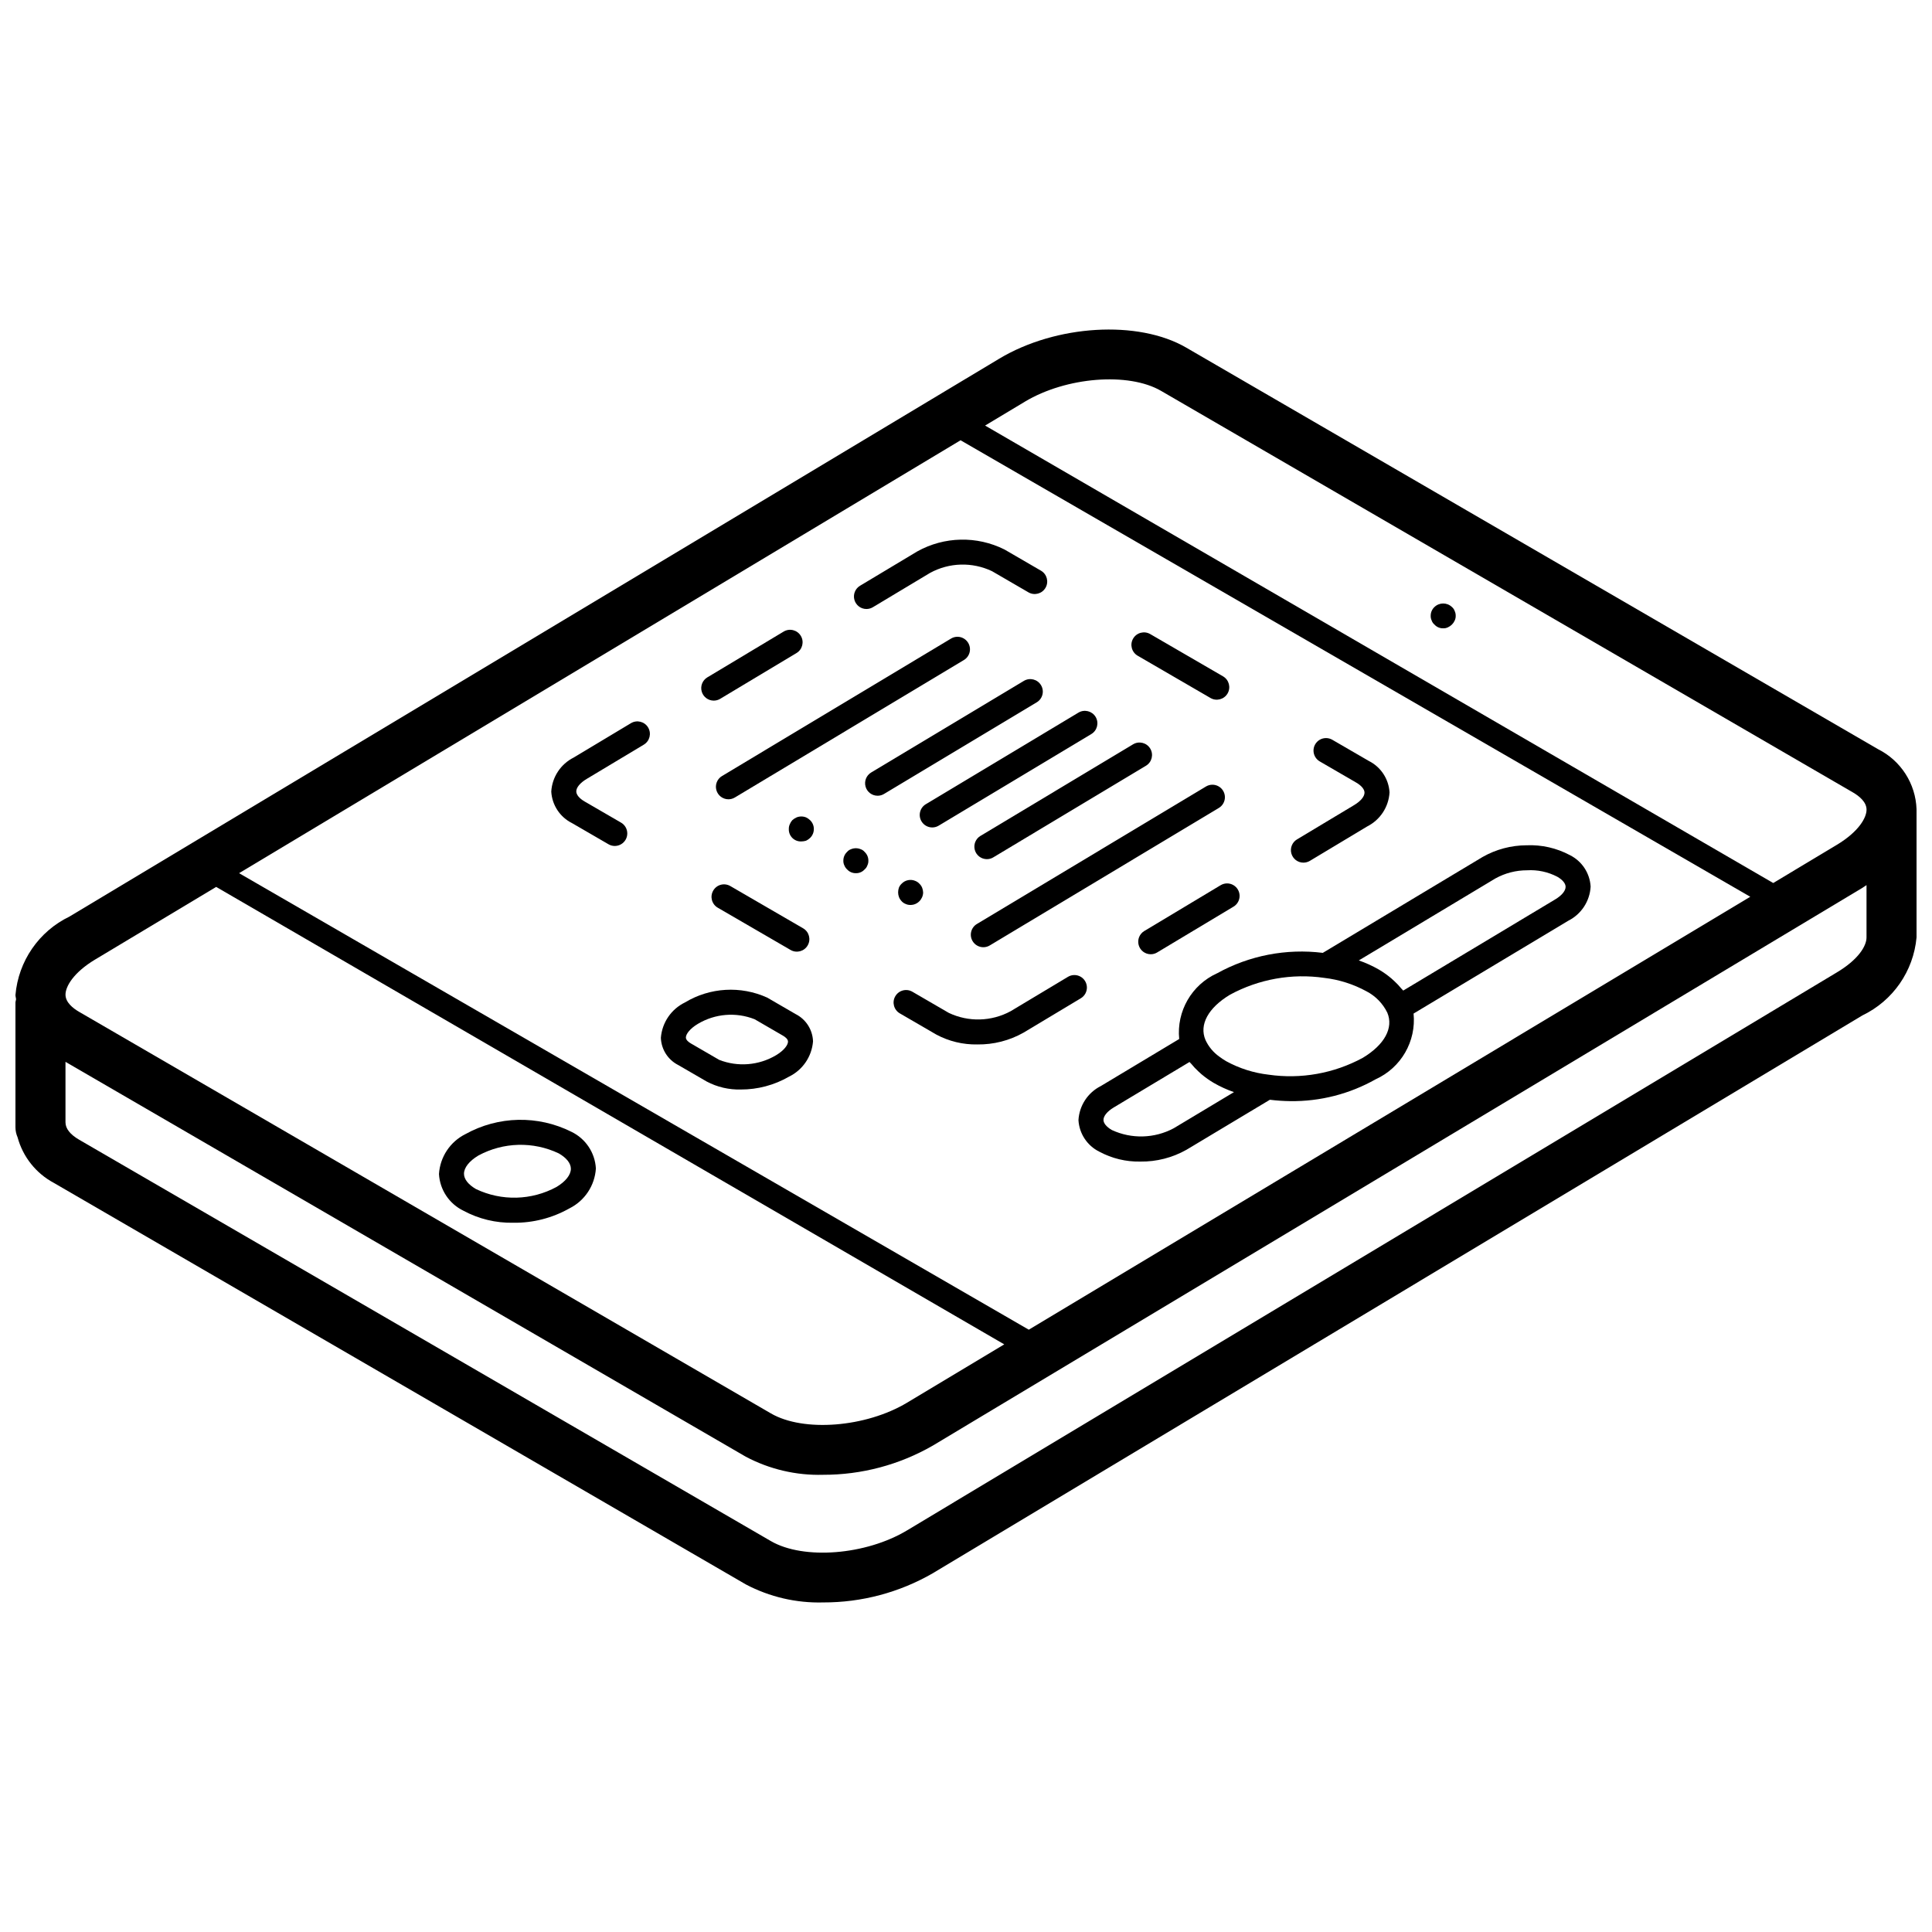 <?xml version="1.0" encoding="UTF-8"?>
<!-- Uploaded to: SVG Repo, www.svgrepo.com, Generator: SVG Repo Mixer Tools -->
<svg width="800px" height="800px" version="1.1" viewBox="144 144 512 512" xmlns="http://www.w3.org/2000/svg">
 <defs>
  <clipPath id="a">
   <path d="m148.09 231h503.81v338h-503.81z"/>
  </clipPath>
 </defs>
 <path d="m524.14 309.51c0.59 0.66 1.441 1.023 2.324 1 0.434 0.016 0.863-0.078 1.254-0.266 0.801-0.359 1.438-0.996 1.793-1.793 0.188-0.395 0.277-0.824 0.266-1.258 0.008-0.434-0.082-0.867-0.266-1.262-0.141-0.414-0.395-0.781-0.73-1.062-1.293-1.254-3.348-1.254-4.641 0-0.641 0.602-1 1.445-0.992 2.324-0.016 0.434 0.078 0.867 0.266 1.258 0.137 0.414 0.391 0.781 0.727 1.059z"/>
 <path d="m266.81 464.85c4.055 2.184 8.602 3.281 13.207 3.191 5.207 0.07 10.34-1.242 14.875-3.801 4.062-2.019 6.738-6.051 7.023-10.578-0.23-4.18-2.711-7.902-6.481-9.723-8.887-4.441-19.395-4.215-28.082 0.609-4.059 2.019-6.734 6.051-7.019 10.578 0.227 4.18 2.711 7.902 6.477 9.723zm3.957-14.617c6.613-3.586 14.547-3.793 21.34-0.559 2.039 1.188 3.168 2.617 3.18 4.043 0.012 1.617-1.379 3.383-3.805 4.84-6.617 3.586-14.547 3.793-21.34 0.559-2.039-1.184-3.168-2.617-3.18-4.039-0.012-1.621 1.371-3.379 3.805-4.844z"/>
 <path d="m489.42 372.61c0.602-0.004 1.191-0.164 1.711-0.473l15.168-9.109c3.449-1.73 5.719-5.176 5.941-9.031-0.207-3.57-2.312-6.758-5.516-8.352l-9.652-5.598c-1.023-0.594-2.289-0.598-3.316-0.008-1.027 0.59-1.66 1.684-1.664 2.867 0 1.184 0.629 2.281 1.652 2.875l9.652 5.602c1.398 0.809 2.207 1.785 2.215 2.664 0.008 1.039-1.012 2.266-2.727 3.297l-15.172 9.109c-1.277 0.766-1.887 2.293-1.488 3.727 0.398 1.438 1.707 2.43 3.195 2.43z"/>
 <path d="m430.42 408.56c1.02-0.609 1.637-1.715 1.621-2.898-0.02-1.188-0.672-2.273-1.707-2.848-1.039-0.578-2.305-0.555-3.32 0.059l-15.176 9.102c-5.082 2.758-11.176 2.926-16.398 0.449l-9.652-5.606c-1.582-0.922-3.609-0.383-4.531 1.203-0.918 1.582-0.379 3.613 1.203 4.531l9.652 5.606c3.348 1.797 7.098 2.703 10.895 2.629 4.285 0.059 8.508-1.02 12.238-3.125z"/>
 <path d="m373.62 305.39c0.598 0 1.188-0.164 1.699-0.473l15.176-9.102c5.078-2.766 11.172-2.93 16.395-0.449l9.652 5.606c1.586 0.922 3.613 0.383 4.531-1.203 0.918-1.582 0.379-3.613-1.203-4.531l-9.652-5.606c-7.32-3.668-15.98-3.484-23.133 0.5l-15.176 9.102c-1.277 0.766-1.883 2.293-1.484 3.727 0.398 1.434 1.703 2.43 3.195 2.43z"/>
 <path d="m311.21 335.65-15.18 9.109c-3.449 1.734-5.715 5.176-5.938 9.031 0.207 3.57 2.309 6.758 5.516 8.352l9.652 5.598c1.023 0.598 2.285 0.598 3.312 0.008 1.027-0.59 1.664-1.684 1.664-2.867 0.004-1.184-0.625-2.281-1.648-2.875l-9.652-5.598c-1.398-0.812-2.211-1.789-2.215-2.668-0.008-1.035 1.008-2.266 2.723-3.297l15.176-9.105c1.57-0.945 2.078-2.981 1.137-4.551-0.941-1.57-2.981-2.078-4.547-1.137z"/>
 <path d="m401.75 393.41c0.598 1 1.68 1.613 2.844 1.613 0.598 0 1.188-0.16 1.703-0.473l60.695-36.43c1.02-0.605 1.641-1.711 1.621-2.894-0.016-1.188-0.668-2.273-1.707-2.852-1.035-0.574-2.305-0.551-3.32 0.062l-60.699 36.43c-0.754 0.449-1.297 1.184-1.508 2.035-0.215 0.852-0.082 1.754 0.371 2.508z"/>
 <path d="m407.23 371.21 40.469-24.285c1.562-0.941 2.066-2.973 1.129-4.535-0.938-1.566-2.965-2.078-4.535-1.148l-40.469 24.285c-1.277 0.766-1.887 2.289-1.488 3.727 0.398 1.434 1.703 2.426 3.191 2.43 0.602 0 1.191-0.16 1.703-0.473z"/>
 <path d="m388.21 361.67c0.602 1 1.68 1.613 2.848 1.613 0.598 0 1.188-0.164 1.699-0.473l40.465-24.285c1.562-0.941 2.066-2.973 1.129-4.539-0.938-1.562-2.965-2.074-4.535-1.145l-40.469 24.285c-0.754 0.449-1.297 1.184-1.508 2.035-0.215 0.852-0.082 1.754 0.371 2.508z"/>
 <path d="m419.88 325.58c-0.941-1.57-2.973-2.078-4.543-1.141l-40.473 24.281c-1.273 0.77-1.883 2.293-1.484 3.731 0.398 1.434 1.707 2.43 3.195 2.426 0.602 0.004 1.188-0.16 1.703-0.473l40.465-24.281c0.754-0.449 1.297-1.184 1.512-2.035 0.215-0.852 0.078-1.754-0.375-2.508z"/>
 <path d="m400.58 314.37c-0.449-0.754-1.184-1.301-2.035-1.516-0.855-0.211-1.758-0.078-2.512 0.375l-60.699 36.43c-1.277 0.766-1.887 2.293-1.488 3.727 0.398 1.438 1.707 2.43 3.195 2.43 0.602 0 1.188-0.164 1.703-0.473l60.699-36.43c0.754-0.449 1.297-1.184 1.512-2.035 0.211-0.852 0.078-1.754-0.375-2.508z"/>
 <path d="m386.59 377.46c-1.25-0.547-2.707-0.254-3.648 0.73-0.316 0.297-0.562 0.66-0.727 1.062-0.137 0.406-0.203 0.828-0.203 1.258 0 0.863 0.332 1.699 0.93 2.324 0.293 0.32 0.656 0.57 1.062 0.723 0.395 0.184 0.824 0.273 1.258 0.266 0.898 0.012 1.762-0.344 2.387-0.992 0.617-0.617 0.977-1.449 0.992-2.32-0.016-0.434-0.105-0.855-0.262-1.258-0.164-0.402-0.414-0.766-0.73-1.062-0.293-0.32-0.652-0.57-1.059-0.73z"/>
 <path d="m372.07 369.04c-0.809-0.332-1.711-0.332-2.519 0-0.414 0.137-0.781 0.387-1.062 0.723-0.641 0.602-1 1.445-0.992 2.324-0.016 0.434 0.078 0.867 0.266 1.258 0.164 0.402 0.41 0.762 0.727 1.059 0.598 0.648 1.441 1.012 2.32 1 0.883 0.023 1.734-0.34 2.324-1 0.336-0.277 0.586-0.645 0.727-1.059 0.191-0.391 0.281-0.824 0.266-1.258 0.012-0.879-0.352-1.723-0.996-2.324-0.277-0.336-0.645-0.586-1.059-0.723z"/>
 <path d="m357.62 360.62c-0.809-0.328-1.711-0.328-2.519 0-0.414 0.184-0.793 0.43-1.129 0.734-0.281 0.309-0.508 0.668-0.66 1.062-0.184 0.391-0.273 0.82-0.266 1.254-0.039 0.891 0.297 1.758 0.926 2.391 0.629 0.629 1.496 0.965 2.391 0.926 0.426-0.004 0.852-0.07 1.258-0.195 0.391-0.184 0.75-0.43 1.059-0.73 0.648-0.625 1.008-1.492 0.996-2.391 0-0.875-0.363-1.715-0.996-2.316-0.309-0.305-0.668-0.551-1.059-0.734z"/>
 <path d="m445.49 317.77 19.301 11.207c1.582 0.918 3.613 0.379 4.531-1.203 0.918-1.586 0.379-3.613-1.203-4.535l-19.301-11.203c-1.582-0.922-3.613-0.383-4.531 1.203-0.918 1.582-0.379 3.613 1.203 4.531z"/>
 <path d="m333.01 380.02c-0.922 1.582-0.383 3.609 1.203 4.531l19.297 11.199c1.586 0.918 3.613 0.379 4.531-1.203 0.922-1.586 0.383-3.613-1.203-4.535l-19.297-11.199c-0.762-0.445-1.668-0.566-2.519-0.34-0.848 0.223-1.574 0.781-2.012 1.547z"/>
 <path d="m467.48 378.59-20.227 12.137c-1.281 0.766-1.891 2.293-1.492 3.727 0.398 1.438 1.703 2.43 3.191 2.43 0.602 0.004 1.191-0.16 1.703-0.473l20.23-12.137c1.02-0.605 1.641-1.711 1.621-2.898-0.016-1.184-0.668-2.273-1.707-2.848-1.035-0.574-2.305-0.551-3.32 0.062z"/>
 <path d="m333.15 329.67c0.602 0 1.188-0.16 1.703-0.473l20.234-12.137c1.566-0.941 2.078-2.981 1.137-4.551-0.945-1.566-2.981-2.078-4.551-1.133l-20.234 12.137c-1.273 0.77-1.883 2.293-1.484 3.727 0.398 1.438 1.707 2.43 3.195 2.43z"/>
 <path d="m466.55 401.93h-0.008c-6.738 3.051-10.777 10.059-10.043 17.418l-20.766 12.465c-3.449 1.734-5.707 5.176-5.93 9.031 0.203 3.57 2.305 6.758 5.504 8.352 3.34 1.801 7.094 2.711 10.887 2.633 4.289 0.059 8.512-1.023 12.242-3.133l22.094-13.25c1.785 0.223 3.586 0.344 5.387 0.367 7.93 0.105 15.742-1.895 22.645-5.793 6.738-3.051 10.781-10.059 10.047-17.418l41.008-24.602c3.445-1.738 5.703-5.184 5.914-9.039-0.199-3.566-2.297-6.75-5.496-8.344-3.531-1.883-7.504-2.785-11.5-2.609-4.082 0.016-8.09 1.082-11.637 3.102l-42.344 25.406c-9.672-1.199-19.477 0.695-28.004 5.414zm-11.523 41.082c-5.09 2.715-11.16 2.879-16.391 0.449-1.395-0.812-2.195-1.781-2.203-2.664-0.004-1.047 1.012-2.277 2.707-3.301l20.094-12.059c0.133 0.18 0.332 0.328 0.477 0.504 0.57 0.707 1.195 1.371 1.863 1.984 0.273 0.254 0.531 0.508 0.824 0.75 1.02 0.859 2.109 1.633 3.258 2.309 1.703 0.98 3.496 1.801 5.356 2.441zm50.125-18.676c-7.637 4.141-16.402 5.707-25 4.461-3.918-0.453-7.707-1.66-11.168-3.547-0.656-0.379-1.285-0.801-1.891-1.258-1.574-1.125-2.832-2.644-3.637-4.406-1.703-4.027 0.73-8.508 6.504-11.973 7.633-4.144 16.402-5.711 24.996-4.461 3.914 0.457 7.707 1.664 11.168 3.551 2.402 1.246 4.34 3.231 5.527 5.664 1.703 4.023-0.73 8.504-6.5 11.969zm35.152-47.543c2.566-1.418 5.453-2.16 8.383-2.156 2.781-0.172 5.555 0.422 8.023 1.715 1.391 0.805 2.188 1.773 2.191 2.66 0.008 1.051-1 2.281-2.699 3.305l-40.328 24.195c-0.137-0.18-0.34-0.336-0.484-0.512-0.574-0.707-1.195-1.367-1.863-1.98-0.27-0.254-0.531-0.508-0.82-0.746-1.02-0.859-2.109-1.633-3.254-2.309-1.703-0.98-3.496-1.801-5.356-2.441z"/>
 <path d="m354.84 412.74-7.519-4.363c-7.031-3.188-15.18-2.711-21.789 1.277-3.641 1.766-6.074 5.328-6.394 9.359 0.098 3.078 1.871 5.856 4.617 7.238l7.523 4.363c2.781 1.473 5.894 2.199 9.039 2.117 4.473 0.012 8.871-1.16 12.75-3.394 3.641-1.766 6.07-5.328 6.391-9.359-0.098-3.078-1.867-5.856-4.617-7.238zm-5.188 10.914c-4.559 2.703-10.109 3.156-15.047 1.227l-7.523-4.363c-0.492-0.285-1.312-0.871-1.316-1.555-0.008-0.855 0.973-2.305 3.176-3.625 4.555-2.723 10.113-3.176 15.047-1.227l7.523 4.363c0.488 0.285 1.312 0.863 1.316 1.555 0.008 0.855-0.969 2.305-3.176 3.625z"/>
 <g clip-path="url(#a)">
  <path d="m641.7 342.54-183.36-106.43c-12.715-7.371-34.48-6.086-49.562 2.965l-246.34 147.81c-8.129 3.914-13.582 11.836-14.344 20.824 0.004 0.379 0.137 0.719 0.164 1.09-0.074 0.266-0.125 0.531-0.164 0.801v33.148c0.004 0.906 0.195 1.809 0.562 2.641 1.402 5.191 4.891 9.574 9.637 12.105l183.37 106.4c6.305 3.32 13.355 4.961 20.477 4.769 10.207 0.031 20.238-2.641 29.074-7.742l246.31-147.81c8.105-3.875 13.57-11.734 14.379-20.684v-33.871l-0.008-0.031 0.008-0.074c-0.234-6.769-4.148-12.875-10.203-15.91zm-226.09-92.098c10.934-6.555 27.461-7.871 36.082-2.859l183.36 106.42c1.633 0.949 3.586 2.512 3.602 4.543 0.02 2.125-2.047 5.848-7.906 9.363l-16.828 10.098-208.86-121.23zm-17.051 10.23 209.28 120.98-191.2 114.73-209.28-120.98zm-229.29 137.58 32.02-19.211 208.85 121.23-25.746 15.449c-10.934 6.559-27.453 7.863-36.078 2.856l-183.35-106.43c-1.637-0.945-3.59-2.504-3.606-4.535-0.016-2.125 2.047-5.848 7.91-9.363zm461.46 3.477-246.34 147.83c-10.895 6.559-27.422 7.867-36.078 2.856l-183.34-106.38c-2.398-1.402-3.617-2.957-3.617-4.613v-16.023l180.3 104.65c6.297 3.332 13.348 4.981 20.465 4.785 10.211 0.027 20.25-2.644 29.094-7.742l246.35-147.81c0.379-0.23 0.715-0.484 1.082-0.719v13.867c0 2.219-2.074 5.824-7.918 9.301z"/>
 </g>
</svg>